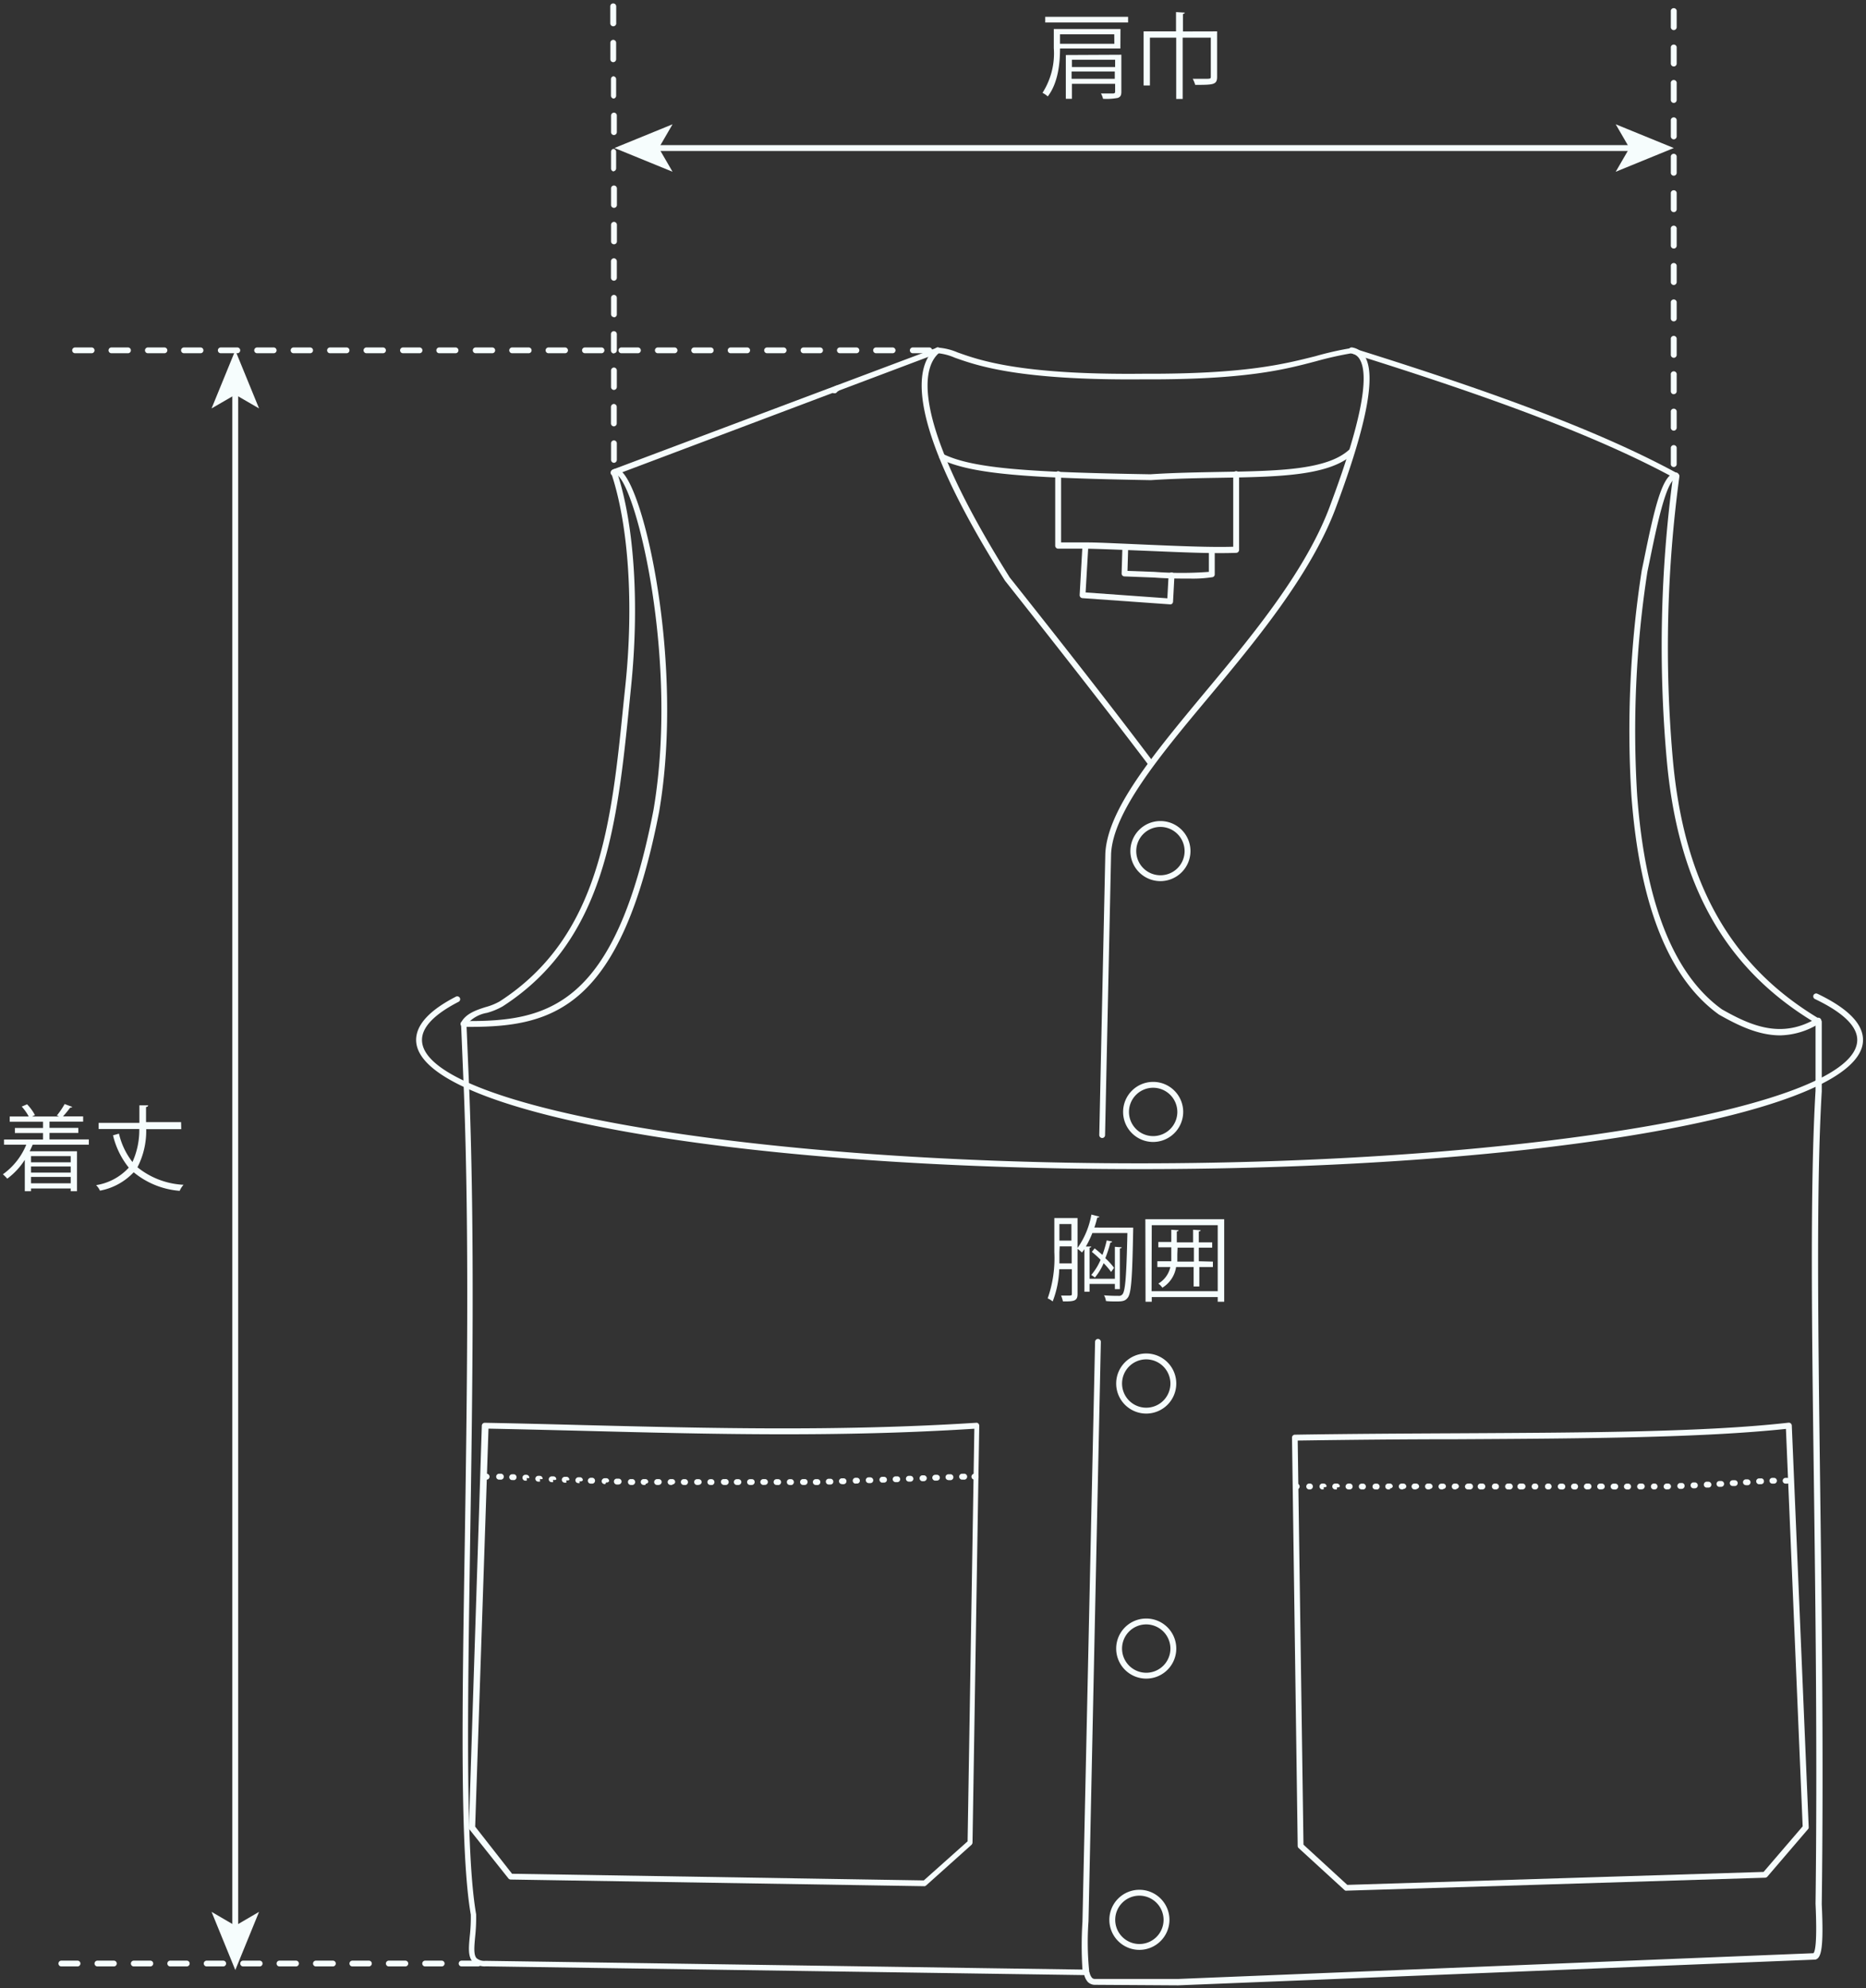<svg xmlns="http://www.w3.org/2000/svg" width="213" height="227" viewBox="0 0 213 227"><rect x="0" y="0" width="213" height="227" fill="#333333" stroke="none"/><defs><style>.cls-1{fill:#f6fdfd;}</style></defs><path class="cls-1" d="M130.09,133.48c-46.31,0-82.59-6.48-82.59-14.75,0-1.73,1.53-3.39,4.54-4.94a.34.34,0,0,1,.45.14.33.33,0,0,1-.15.45c-2.77,1.43-4.17,2.89-4.17,4.35,0,7.64,37.52,14.09,81.92,14.09S212,126.37,212,118.73c0-1.57-1.63-3.14-4.83-4.67a.34.34,0,0,1-.16-.45.34.34,0,0,1,.45-.15c3.45,1.65,5.2,3.42,5.2,5.27C212.67,127,176.4,133.48,130.09,133.48Z"/><rect class="cls-1" x="74.85" y="16.57" width="111.5" height="0.67"/><polygon class="cls-1" points="70.14 16.9 76.77 19.61 75.2 16.9 76.77 14.19 70.14 16.9"/><polygon class="cls-1" points="191.06 16.9 184.43 19.61 186 16.9 184.43 14.19 191.06 16.9"/><rect class="cls-1" x="26.52" y="44.71" width="0.67" height="175.5"/><polygon class="cls-1" points="26.86 224.92 29.57 218.28 26.86 219.86 24.15 218.28 26.86 224.92"/><polygon class="cls-1" points="26.86 40 29.57 46.63 26.86 45.06 24.15 46.63 26.86 40"/><path class="cls-1" d="M130.84,161.39a3.43,3.43,0,1,1,3.43-3.43A3.43,3.43,0,0,1,130.84,161.39Zm0-6.19A2.76,2.76,0,1,0,133.6,158,2.77,2.77,0,0,0,130.84,155.2Z"/><path class="cls-1" d="M125.81,129.93h0a.34.34,0,0,1-.33-.34l.69-32.14c.25-5,5.36-11.17,11.28-18.3C143,72.5,149.22,65,151.92,57.48c3.33-8.92,4.44-14.45,3.31-16.42a1.42,1.42,0,0,0-1-.73.34.34,0,0,1-.27-.39.33.33,0,0,1,.38-.27,2,2,0,0,1,1.48,1.06c1.26,2.18.19,7.74-3.25,17-2.75,7.58-9,15.17-14.6,21.87S127.07,92.7,126.83,97.47l-.69,32.13A.33.33,0,0,1,125.81,129.93Z"/><path class="cls-1" d="M125,226.61a1.13,1.13,0,0,1-.83-.33,1.85,1.85,0,0,1-.4-.78l-68.3-1a2,2,0,0,1-1.51-.51c-.55-.61-.46-1.62-.34-2.9a19.05,19.05,0,0,0,.12-2.49c-1.23-7.05-1-23.37-.69-42.28.25-16.41.53-35-.09-51.48l-.33-7.93a.29.29,0,0,1,0-.16c.52-1,1.67-1.41,2.77-1.76a6.92,6.92,0,0,0,1.64-.66C68.48,106.94,69.8,94,71.18,80.21l.19-1.8c1-9.43.37-18.55-1.6-24.39a.33.33,0,0,1,.2-.42l37-13.91a.25.25,0,0,1,.12,0,6.87,6.87,0,0,1,2.2.54c2.52.9,7.23,2.59,21.23,2.44,11.69.05,16.09-1.12,19.62-2a36.52,36.52,0,0,1,4.11-.93.35.35,0,0,1,.15,0c17.48,5.45,28.92,9.86,37.12,14.33a.33.33,0,0,1,.18.33,145.36,145.36,0,0,0-.76,32.18c1.26,14.27,6.61,23.75,16.85,29.81a.33.33,0,0,1,.16.28v7.94c-.63,10.7-.42,26.39-.19,44.56.19,14.79.41,31.55.19,48.24.24,5.1-.07,6.16-.73,6.32l-72.74,2.94Zm-.64-1.48a1.4,1.4,0,0,0,.29.68.46.46,0,0,0,.35.13h9.48L207,223c.19-.19.44-1.2.24-5.65.21-16.7,0-33.46-.19-48.24-.24-18.18-.44-33.89.19-44.59V116.8c-10.34-6.18-15.74-15.79-17-30.22a145.83,145.83,0,0,1,.72-32.1c-8.13-4.39-19.48-8.76-36.72-14.14a40,40,0,0,0-4,.9c-3.57.94-8,2.13-19.79,2.07-14.12.13-18.89-1.56-21.46-2.47a6.47,6.47,0,0,0-1.92-.51L70.5,54.12c1.92,5.93,2.49,15,1.53,24.35l-.18,1.81c-1.41,13.91-2.74,27.05-14.47,34.62a7.93,7.93,0,0,1-1.79.74A3.81,3.81,0,0,0,53.25,117l.33,7.85c.62,16.48.34,35.09.08,51.51-.28,18.87-.53,35.17.69,42.2a20.68,20.68,0,0,1-.12,2.63c-.1,1.11-.18,2,.17,2.38a1.37,1.37,0,0,0,1,.3l68.16,1a42.08,42.08,0,0,1,0-5.46L125,153.2a.33.33,0,1,1,.66,0l-1.41,66.16a33.14,33.14,0,0,0,.08,5.7S124.31,225.11,124.31,225.13Z"/><path class="cls-1" d="M127.89,5.54H121c0,1.61-.2,3.91-1.4,5.47a2.55,2.55,0,0,0-.6-.41,8.38,8.38,0,0,0,1.29-5.1V3.31h7.61Zm-8.58-3.62h9.46v.65h-9.46Zm7.88,2H121V5h6.2ZM128,6.25v4.23c0,.4-.1.59-.41.7a6.92,6.92,0,0,1-1.68.1,2.21,2.21,0,0,0-.24-.61c.66,0,1.24,0,1.4,0s.22-.07.22-.21V9.57h-4.93v1.71h-.7v-5Zm-.71.57h-4.93v.83h4.93ZM122.32,9h4.93V8.16h-4.93Z"/><path class="cls-1" d="M138.93,3.58v5.2c0,.9-.43.91-2.5.91a3.57,3.57,0,0,0-.28-.69c.46,0,.88,0,1.21,0,.81,0,.85,0,.85-.25V4.3H135v7h-.74v-7h-3V9.76h-.72V3.58h3.7V1.38l1,.06c0,.07-.07.13-.21.15v2Z"/><path class="cls-1" d="M10.14,130.69H3.73c-.11.26-.22.5-.34.75h5.4V136H8.07v-.31H3.54V136H2.83v-3.58a8.12,8.12,0,0,1-2,2.15,5.9,5.9,0,0,0-.5-.5A7.76,7.76,0,0,0,3,130.69H.46v-.59H4.91v-.74H1.7v-.58H4.91v-.71H1.11v-.6H3.28a5.72,5.72,0,0,0-.8-1.13l.61-.26a5.48,5.48,0,0,1,.9,1.23l-.33.16H6.75l-.26-.11a9.17,9.17,0,0,0,.89-1.31l.85.32c0,.07-.11.09-.22.09a11.39,11.39,0,0,1-.82,1h2.3v.6H5.65v.71H8.94v.58H5.65v.74h4.49ZM8.07,132H3.54v.7H8.07Zm0,1.88v-.7H3.54v.7ZM3.54,135.1H8.07v-.73H3.54Z"/><path class="cls-1" d="M20.69,128.92h-4a9.08,9.08,0,0,1-1,4.35,9.08,9.08,0,0,0,5.26,2,2.61,2.61,0,0,0-.44.69,9.37,9.37,0,0,1-5.25-2.12,7.07,7.07,0,0,1-3.85,2.1,2.05,2.05,0,0,0-.44-.63,6.4,6.4,0,0,0,3.73-2,9.3,9.3,0,0,1-1.8-3.69l.68-.19a8.28,8.28,0,0,0,1.54,3.24,8.89,8.89,0,0,0,.78-3.77H11.26v-.7h4.65c0-.62,0-1.27,0-2l1,0c0,.11-.09.17-.24.19,0,.6,0,1.17,0,1.72h4Z"/><path class="cls-1" d="M106.08,40.33h-1.89a.33.33,0,0,1,0-.66h1.89a.33.33,0,1,1,0,.66Zm-4.16,0H100a.33.33,0,0,1,0-.66h1.89a.33.33,0,1,1,0,.66Zm-4.16,0H95.87a.33.33,0,0,1,0-.66h1.89a.33.33,0,1,1,0,.66Zm-4.15,0H91.72a.33.33,0,1,1,0-.66h1.89a.33.33,0,1,1,0,.66Zm-4.16,0H87.56a.33.33,0,0,1,0-.66h1.89a.33.33,0,1,1,0,.66Zm-4.16,0H83.4a.33.33,0,0,1,0-.66h1.89a.33.33,0,1,1,0,.66Zm-4.16,0H79.24a.33.33,0,1,1,0-.66h1.89a.33.33,0,1,1,0,.66Zm-4.15,0H75.09a.33.33,0,1,1,0-.66H77a.33.33,0,1,1,0,.66Zm-4.16,0H70.93a.33.33,0,0,1,0-.66h1.89a.33.33,0,1,1,0,.66Zm-4.16,0H66.77a.33.33,0,1,1,0-.66h1.89a.33.33,0,0,1,0,.66Zm-4.16,0H62.61a.33.33,0,0,1,0-.66H64.5a.33.33,0,1,1,0,.66Zm-4.15,0H58.46a.33.33,0,1,1,0-.66h1.89a.33.33,0,0,1,0,.66Zm-4.16,0H54.3a.33.33,0,0,1,0-.66h1.89a.33.33,0,0,1,0,.66Zm-4.16,0H50.14a.33.33,0,0,1,0-.66H52a.33.33,0,1,1,0,.66Zm-4.16,0H46a.33.33,0,1,1,0-.66h1.89a.33.33,0,1,1,0,.66Zm-4.15,0H41.83a.33.33,0,1,1,0-.66h1.89a.33.33,0,0,1,0,.66Zm-4.16,0H37.67a.33.33,0,0,1,0-.66h1.89a.33.33,0,0,1,0,.66Zm-4.16,0H33.51a.33.33,0,1,1,0-.66H35.4a.33.33,0,1,1,0,.66Zm-4.16,0H29.35a.33.33,0,1,1,0-.66h1.89a.33.33,0,1,1,0,.66Zm-4.15,0H25.2a.33.33,0,1,1,0-.66h1.89a.33.33,0,0,1,0,.66Zm-4.16,0H21a.33.33,0,0,1,0-.66h1.89a.33.33,0,0,1,0,.66Zm-4.16,0H16.88a.33.33,0,1,1,0-.66h1.89a.33.33,0,1,1,0,.66Zm-4.16,0H12.72a.33.33,0,0,1,0-.66h1.89a.33.33,0,1,1,0,.66Zm-4.15,0H8.57a.33.33,0,1,1,0-.66h1.89a.33.33,0,0,1,0,.66Z"/><path class="cls-1" d="M70.08,52.84a.34.34,0,0,1-.33-.34V50.61a.33.33,0,0,1,.33-.33h0a.33.33,0,0,1,.33.33V52.5a.34.34,0,0,1-.34.34Zm0-4.16a.34.34,0,0,1-.34-.33V46.46a.34.34,0,0,1,.33-.34h0a.34.34,0,0,1,.33.34v1.88a.34.34,0,0,1-.33.34Zm0-4.16a.33.33,0,0,1-.33-.33V42.3a.34.34,0,0,1,.33-.34h0a.34.34,0,0,1,.33.34v1.89a.34.34,0,0,1-.34.33Zm0-4.16a.34.34,0,0,1-.34-.33V38.14a.33.33,0,0,1,.33-.33h0a.34.34,0,0,1,.34.33V40a.33.33,0,0,1-.33.33Zm0-4.15a.34.34,0,0,1-.33-.34V34a.33.33,0,0,1,.33-.33h0a.33.33,0,0,1,.33.33v1.89a.33.33,0,0,1-.33.34Zm0-4.16a.34.34,0,0,1-.34-.33V29.83a.34.34,0,0,1,.33-.34h0a.34.34,0,0,1,.34.34v1.88a.34.34,0,0,1-.33.34Zm0-4.16a.33.33,0,0,1-.33-.33V25.67a.34.34,0,0,1,.34-.34h0a.34.34,0,0,1,.33.34v1.89a.33.33,0,0,1-.33.33Zm0-4.16a.33.33,0,0,1-.33-.33V21.51a.33.33,0,0,1,.33-.33h0a.34.34,0,0,1,.34.33V23.4a.33.33,0,0,1-.33.33Zm0-4.15a.34.34,0,0,1-.33-.34V17.35A.34.34,0,0,1,70,17h0a.33.33,0,0,1,.33.33v1.89a.34.34,0,0,1-.33.34Zm0-4.16a.33.33,0,0,1-.33-.33V13.2a.34.34,0,0,1,.33-.34h0a.33.33,0,0,1,.33.34v1.88a.34.34,0,0,1-.34.34Zm0-4.16a.34.34,0,0,1-.34-.33V9A.33.33,0,0,1,70,8.71h0a.33.33,0,0,1,.33.33v1.89a.33.33,0,0,1-.33.33ZM70,7.1a.33.33,0,0,1-.33-.33V4.88A.33.33,0,0,1,70,4.55h0a.33.33,0,0,1,.33.33V6.77A.34.34,0,0,1,70,7.1ZM70,3a.34.34,0,0,1-.34-.34V.72A.33.33,0,0,1,70,.39h0a.34.34,0,0,1,.34.33V2.61A.34.34,0,0,1,70,3Z"/><path class="cls-1" d="M191.06,53.32a.33.33,0,0,1-.34-.33V51.1a.34.34,0,0,1,.67,0V53A.33.33,0,0,1,191.06,53.32Zm0-4.15a.34.34,0,0,1-.34-.34V46.94a.34.34,0,0,1,.67,0v1.89A.34.34,0,0,1,191.06,49.17Zm0-4.16a.34.34,0,0,1-.34-.33V42.79a.34.34,0,1,1,.67,0v1.89A.33.33,0,0,1,191.06,45Zm0-4.16a.34.34,0,0,1-.34-.33V38.63a.34.34,0,0,1,.67,0v1.89A.33.33,0,0,1,191.06,40.85Zm0-4.16a.33.33,0,0,1-.34-.33V34.47a.34.34,0,0,1,.67,0v1.89A.33.33,0,0,1,191.06,36.69Zm0-4.15a.34.34,0,0,1-.34-.34V30.31a.34.34,0,0,1,.67,0V32.2A.34.34,0,0,1,191.06,32.54Zm0-4.16a.34.34,0,0,1-.34-.33V26.16a.34.34,0,1,1,.67,0v1.89A.33.33,0,0,1,191.06,28.38Zm0-4.16a.34.34,0,0,1-.34-.33V22a.34.34,0,0,1,.67,0v1.89A.33.33,0,0,1,191.06,24.22Zm0-4.16a.33.33,0,0,1-.34-.33V17.84a.34.34,0,0,1,.67,0v1.89A.33.33,0,0,1,191.06,20.06Zm0-4.15a.34.34,0,0,1-.34-.34V13.68a.34.34,0,0,1,.67,0v1.89A.34.34,0,0,1,191.06,15.91Zm0-4.16a.34.34,0,0,1-.34-.33V9.53a.34.34,0,1,1,.67,0v1.89A.33.33,0,0,1,191.06,11.75Zm0-4.16a.34.34,0,0,1-.34-.33V5.37a.34.34,0,0,1,.67,0V7.26A.33.33,0,0,1,191.06,7.59Zm0-4.15a.34.34,0,0,1-.34-.34V1.21a.34.34,0,0,1,.67,0V3.1A.34.34,0,0,1,191.06,3.44Z"/><path class="cls-1" d="M54.58,224.51H52.69a.33.33,0,0,1,0-.66h1.89a.33.33,0,1,1,0,.66Zm-4.16,0H48.53a.33.33,0,0,1,0-.66h1.89a.33.33,0,1,1,0,.66Zm-4.15,0H44.38a.33.33,0,1,1,0-.66h1.89a.33.33,0,1,1,0,.66Zm-4.16,0H40.22a.33.33,0,0,1,0-.66h1.89a.33.33,0,0,1,0,.66Zm-4.16,0H36.06a.33.33,0,0,1,0-.66H38a.33.33,0,1,1,0,.66Zm-4.16,0H31.9a.33.33,0,1,1,0-.66h1.89a.33.33,0,1,1,0,.66Zm-4.15,0H27.75a.33.33,0,1,1,0-.66h1.89a.33.33,0,0,1,0,.66Zm-4.16,0H23.59a.33.33,0,0,1,0-.66h1.89a.33.33,0,0,1,0,.66Zm-4.16,0H19.43a.33.33,0,0,1,0-.66h1.89a.33.33,0,1,1,0,.66Zm-4.16,0H15.27a.33.33,0,1,1,0-.66h1.89a.33.33,0,1,1,0,.66Zm-4.15,0H11.12a.33.33,0,1,1,0-.66H13a.33.33,0,0,1,0,.66Zm-4.16,0H7a.33.33,0,1,1,0-.66H8.85a.33.33,0,0,1,0,.66Z"/><path class="cls-1" d="M131.33,87.44a.31.31,0,0,1-.26-.14c-5.12-6.75-10.24-13.27-16.35-21-12-19-10.07-24.82-7.88-26.57a.33.33,0,1,1,.41.52c-1.62,1.3-4.09,6.4,8,25.67,6.1,7.69,11.22,14.21,16.34,21a.34.34,0,0,1-.07.47A.37.37,0,0,1,131.33,87.44Z"/><path class="cls-1" d="M132.46,100.6a3.43,3.43,0,1,1,3.43-3.43A3.44,3.44,0,0,1,132.46,100.6Zm0-6.19a2.76,2.76,0,1,0,2.76,2.76A2.77,2.77,0,0,0,132.46,94.41Z"/><path class="cls-1" d="M131.63,130.38a3.43,3.43,0,1,1,3.43-3.43A3.44,3.44,0,0,1,131.63,130.38Zm0-6.19a2.76,2.76,0,1,0,2.76,2.76A2.77,2.77,0,0,0,131.63,124.19Z"/><path class="cls-1" d="M130.84,191.65a3.43,3.43,0,1,1,3.43-3.43A3.43,3.43,0,0,1,130.84,191.65Zm0-6.19a2.76,2.76,0,1,0,2.76,2.76A2.77,2.77,0,0,0,130.84,185.46Z"/><path class="cls-1" d="M130.06,222.62a3.43,3.43,0,1,1,3.43-3.43A3.44,3.44,0,0,1,130.06,222.62Zm0-6.19a2.76,2.76,0,1,0,2.76,2.76A2.77,2.77,0,0,0,130.06,216.43Z"/><path class="cls-1" d="M53.66,117.24h-.75a.34.34,0,0,1-.34-.34.36.36,0,0,1,.34-.33c9.63.11,17.32-1.6,21.68-24.07,2.92-17.1-1.94-36.95-4.19-38.3-.08-.05-.09,0-.11,0a.34.34,0,1,1-.41-.53.73.73,0,0,1,.86,0c2.76,1.66,7.39,22.09,4.5,39C70.9,115,63.24,117.24,53.66,117.24Z"/><path class="cls-1" d="M203.22,118.21c-2.5,0-4.81-1.13-7-2.37-5.71-4.09-9.06-12.48-10-25a119.34,119.34,0,0,1,1.18-25.71l.21-1c1.26-6.24,2.14-10,3.66-10.18a.34.34,0,0,1,.37.3.34.34,0,0,1-.3.36c-1.14.11-2.26,5.63-3.08,9.65l-.21,1a119.33,119.33,0,0,0-1.17,25.55c.91,12.25,4.17,20.48,9.68,24.43,3.25,1.84,6.79,3.44,10.83,1a.33.33,0,1,1,.34.57A8.73,8.73,0,0,1,203.22,118.21Z"/><path class="cls-1" d="M131.36,54.82c-13.72-.24-20.42-.64-24-2.4a.33.33,0,0,1,.29-.59c3.44,1.7,10.08,2.09,23.66,2.32,2.74-.18,5.42-.22,8-.27,6.54-.11,12.19-.2,14.72-2.56a.33.33,0,0,1,.45.49c-2.71,2.53-8.48,2.63-15.16,2.74C136.78,54.59,134.1,54.64,131.36,54.82Z"/><path class="cls-1" d="M139.25,63.15c-2.34,0-5.27-.13-8.33-.26l-2.48-.1c-1.54-.06-3.08-.12-4.56-.15-1.07,0-2.11,0-3.1,0h0a.3.3,0,0,1-.23-.1.33.33,0,0,1-.1-.23V54.2a.34.34,0,1,1,.67,0v7.73c.89,0,1.82,0,2.77,0,1.49,0,3,.09,4.58.15l2.48.11c3.76.16,7.33.31,9.82.23V54.19a.34.34,0,1,1,.67,0v8.59a.34.34,0,0,1-.32.34C140.55,63.14,139.93,63.15,139.25,63.15Z"/><path class="cls-1" d="M133.55,69h0l-10-.71a.34.34,0,0,1-.31-.36l.32-5.64a.36.36,0,0,1,.35-.31.33.33,0,0,1,.32.35l-.31,5.31,9.33.67.14-2.63a.35.35,0,0,1,.35-.32.33.33,0,0,1,.32.35l-.16,3a.35.35,0,0,1-.12.23A.31.31,0,0,1,133.55,69Z"/><path class="cls-1" d="M135.89,66.06c-1.18,0-2.57,0-4.15-.12l-3.38-.13a.35.35,0,0,1-.24-.1.36.36,0,0,1-.09-.24l.09-3a.35.35,0,0,1,.34-.33h0a.34.34,0,0,1,.32.35l-.08,2.69,3.06.11a41.3,41.3,0,0,0,6.23,0V62.81a.34.34,0,0,1,.67,0v2.77a.32.32,0,0,1-.28.32A14.59,14.59,0,0,1,135.89,66.06Z"/><path class="cls-1" d="M95.23,44.9a.35.35,0,0,1-.21-.07.33.33,0,0,1,0-.47,1.13,1.13,0,0,1,.33-.29.33.33,0,0,1,.46.12.34.34,0,0,1-.12.45.7.7,0,0,0-.16.14A.32.32,0,0,1,95.23,44.9Z"/><path class="cls-1" d="M105.54,215.35h0l-47.25-.76a.35.35,0,0,1-.25-.12l-4.45-5.6a.31.31,0,0,1-.07-.22L55,162.76a.34.34,0,0,1,.34-.32h0c3.67.07,7.36.16,11.09.26,14.4.36,29.29.74,45-.26a.3.3,0,0,1,.25.09.35.35,0,0,1,.1.24l-.77,47.61a.41.41,0,0,1-.11.24l-5.19,4.65A.35.35,0,0,1,105.54,215.35Zm-47.09-1.42,47,.76,5-4.46.77-47.11c-15.61,1-30.4.61-44.71.24-3.61-.09-7.2-.18-10.75-.25l-1.52,45.44Z"/><path class="cls-1" d="M153.68,215.87a.31.31,0,0,1-.22-.09L148.24,211a.32.32,0,0,1-.11-.24l-.65-46.63a.33.33,0,0,1,.33-.33c6.31-.1,12.51-.13,18.51-.16,15.23-.08,28.38-.14,37.84-1.21a.33.33,0,0,1,.25.08.35.35,0,0,1,.12.24l1.93,45.86a.29.29,0,0,1-.08.23l-4.64,5.42a.37.37,0,0,1-.24.12l-47.8,1.48Zm-4.89-5.26,5,4.59,47.52-1.48,4.46-5.2-1.91-45.38c-9.46,1-22.5,1.1-37.56,1.18-5.89,0-12,.06-18.17.15Z"/><path class="cls-1" d="M82.78,169.54h-.12a.36.36,0,0,1-.37-.34.31.31,0,0,1,.3-.33h.19a.34.34,0,1,1,0,.67Zm-1.51,0h-.19a.33.33,0,0,1,0-.66h.19a.34.34,0,0,1,0,.67Zm2.83,0a.33.33,0,0,1-.33-.33.33.33,0,0,1,.33-.33h.19a.33.33,0,1,1,0,.66H84.1Zm-4.34,0h-.19a.33.33,0,0,1-.33-.33.32.32,0,0,1,.33-.33h.19a.33.33,0,0,1,.33.34A.32.32,0,0,1,79.76,169.52Zm5.86,0a.33.33,0,0,1-.34-.33.33.33,0,0,1,.33-.33h.19a.31.31,0,0,1,.34.33.33.33,0,0,1-.33.33Zm1.51,0a.35.35,0,0,1-.34-.33.34.34,0,0,1,.33-.34h.2a.33.33,0,1,1,0,.66Zm-8.88,0h-.2a.33.33,0,0,1-.33-.33.32.32,0,0,1,.34-.33h.19a.34.34,0,0,1,0,.67Zm10.39,0a.32.32,0,0,1-.33-.32.32.32,0,0,1,.32-.34h.2a.33.33,0,0,1,.33.33.33.33,0,0,1-.32.34Zm-11.9,0h-.2a.34.34,0,0,1-.33-.34.35.35,0,0,1,.34-.33h.19a.33.33,0,0,1,.33.34A.32.32,0,0,1,76.74,169.48Zm13.41,0a.32.32,0,0,1-.33-.32.32.32,0,0,1,.32-.34h.2a.34.34,0,0,1,0,.67h-.2Zm-14.92,0H75a.34.34,0,0,1-.33-.34.35.35,0,0,1,.34-.33h.19a.33.33,0,1,1,0,.66Zm16.43,0a.33.33,0,0,1-.33-.33.33.33,0,0,1,.32-.34h.19a.31.31,0,0,1,.34.33.33.33,0,0,1-.32.34h-.2Zm-18,0h-.2a.34.34,0,0,1-.32-.35.33.33,0,0,1,.33-.32h.2a.33.33,0,0,1,.33.34A.34.34,0,0,1,73.71,169.41Zm19.46,0a.32.32,0,0,1-.33-.32.32.32,0,0,1,.32-.34h.19a.32.32,0,0,1,.34.32.33.33,0,0,1-.32.35h-.2Zm-21,0H72a.33.33,0,0,1-.32-.34.32.32,0,0,1,.34-.33h.2a.34.34,0,0,1,0,.67Zm22.48-.05a.33.33,0,0,1-.33-.32.33.33,0,0,1,.32-.34h.19a.33.33,0,0,1,.34.32.32.32,0,0,1-.32.34h-.2Zm-24,0h-.2a.34.34,0,0,1-.32-.35.32.32,0,0,1,.35-.32h.19a.33.33,0,0,1,0,.66Zm25.5-.05a.33.33,0,0,1-.33-.32.33.33,0,0,1,.32-.34h.19a.32.32,0,0,1,.34.32.33.33,0,0,1-.32.35h-.2Zm-27,0H69a.33.33,0,0,1-.32-.35.35.35,0,0,1,.35-.32h.19a.32.32,0,0,1,.31.34A.32.32,0,0,1,69.18,169.25Zm28.52-.05a.34.34,0,0,1,0-.67h.19a.33.33,0,0,1,.34.32.32.32,0,0,1-.31.34H97.7Zm-30,0h-.2a.33.33,0,0,1-.32-.35.35.35,0,0,1,.35-.32h.19a.34.34,0,0,1,0,.67Zm31.54-.06a.34.34,0,0,1-.33-.32.32.32,0,0,1,.32-.34h.18a.35.35,0,0,1,.35.31.33.33,0,0,1-.31.35h-.21Zm-33,0H66a.33.33,0,0,1-.32-.35.36.36,0,0,1,.35-.32h.19a.33.33,0,0,1,.31.35A.32.32,0,0,1,66.16,169.11Zm34.56-.05a.34.34,0,0,1-.33-.32.33.33,0,0,1,.31-.35h.2a.33.33,0,0,1,.34.32.32.32,0,0,1-.31.34h-.21Zm-36.07,0h-.21a.34.34,0,0,1-.31-.36.35.35,0,0,1,.36-.31h.18a.33.33,0,0,1,.32.35A.35.35,0,0,1,64.65,169Zm37.58-.06a.34.34,0,0,1-.33-.31.33.33,0,0,1,.31-.35h.19a.32.32,0,0,1,.35.31.33.33,0,0,1-.31.35h-.21Zm-39.09,0h0l-.18,0a.33.33,0,0,1-.32-.35.35.35,0,0,1,.36-.31h.19a.33.33,0,0,1,.31.35A.34.34,0,0,1,63.14,168.94Zm40.6-.06a.33.33,0,0,1-.33-.31.33.33,0,0,1,.31-.35h.19a.34.34,0,0,1,.35.31.33.33,0,0,1-.31.35h-.21Zm-42.1,0h0l-.2,0a.33.33,0,0,1,0-.66h.19a.33.33,0,0,1,.31.35A.34.34,0,0,1,61.64,168.84Zm43.61-.05a.34.34,0,0,1,0-.67h.18a.34.34,0,0,1,.36.31.35.35,0,0,1-.31.36h-.21Zm-45.12-.06h-.21a.34.34,0,0,1,0-.67h.19a.34.34,0,0,1,.31.36A.33.33,0,0,1,60.13,168.73Zm46.63,0a.35.35,0,0,1-.34-.31.34.34,0,0,1,.31-.36h.19a.33.33,0,0,1,.36.31.33.33,0,0,1-.31.35l-.19,0Zm-48.14-.07h0l-.18,0a.33.33,0,0,1-.31-.36.34.34,0,0,1,.36-.3h.19a.34.34,0,0,1,0,.67Zm49.64,0a.33.33,0,0,1-.33-.31.33.33,0,0,1,.31-.35l.19,0a.34.34,0,1,1,0,.67h-.22Zm3.15-.05h-.12a.34.34,0,1,1,0-.67h.12a.34.34,0,0,1,0,.67Zm-1.45,0h-.19a.34.34,0,0,1,0-.67H110a.34.34,0,1,1,0,.67Zm-52.85,0h-.19a.34.34,0,0,1,0-.67h.19a.34.34,0,1,1,0,.67Zm-1.51,0h-.19a.34.34,0,0,1,0-.67h.19a.34.34,0,0,1,0,.67Z"/><path class="cls-1" d="M172.28,170.05h-.19a.34.34,0,0,1,0-.67h.19a.34.34,0,1,1,0,.67Zm-1.51,0h-.19a.34.34,0,0,1,0-.67h.19a.34.34,0,0,1,.33.34A.33.33,0,0,1,170.77,170.05Zm-1.51,0h-.19a.34.34,0,1,1,0-.67h.19a.34.34,0,0,1,0,.67Zm4.35,0a.34.34,0,1,1,0-.67h.18a.33.33,0,0,1,.34.33.35.35,0,0,1-.33.34Zm-5.87,0h-.19a.34.34,0,0,1-.33-.34.37.37,0,0,1,.34-.33h.18a.34.34,0,1,1,0,.67Zm7.38,0a.34.34,0,0,1,0-.67h.19a.34.34,0,0,1,0,.67Zm-8.89,0H166a.34.34,0,0,1,0-.67h.19a.34.34,0,0,1,.34.34A.35.35,0,0,1,166.23,170Zm10.41,0a.34.34,0,0,1,0-.67h.19a.34.34,0,0,1,0,.67Zm-11.92,0h-.19a.33.33,0,0,1-.33-.33.33.33,0,0,1,.33-.33h.19a.32.32,0,0,1,.33.34A.33.33,0,0,1,164.72,170Zm13.43,0a.33.33,0,0,1-.33-.33.32.32,0,0,1,.32-.33h.2a.33.33,0,0,1,.33.33.33.33,0,0,1-.33.34Zm-14.94,0H163a.34.34,0,0,1-.33-.34.32.32,0,0,1,.34-.33h.19a.35.35,0,0,1,.33.34A.33.33,0,0,1,163.21,170Zm16.45,0a.33.33,0,0,1,0-.66h.19a.34.34,0,0,1,0,.67h-.2Zm-18,0h-.2a.34.34,0,0,1-.33-.34.33.33,0,0,1,.34-.33h.19a.35.35,0,0,1,.33.34A.33.33,0,0,1,161.7,170Zm19.48,0a.35.35,0,0,1-.34-.33.34.34,0,0,1,.33-.34h.2a.32.32,0,0,1,.33.32.32.32,0,0,1-.32.34Zm-21,0H160a.34.34,0,0,1-.33-.34.33.33,0,0,1,.33-.33h.2a.35.35,0,0,1,.33.34A.34.34,0,0,1,160.18,170Zm22.51,0a.33.33,0,0,1-.33-.33.34.34,0,0,1,.32-.34h.2a.34.34,0,0,1,.34.33.33.33,0,0,1-.33.33h-.2Zm-24,0h-.19a.33.33,0,0,1-.33-.34.33.33,0,0,1,.33-.33h.2a.33.33,0,0,1,.32.34A.33.33,0,0,1,158.67,169.94Zm-1.51,0H157a.32.32,0,0,1-.33-.33.33.33,0,0,1,.33-.33h.2a.34.34,0,0,1,0,.67Zm27.05,0a.34.34,0,0,1-.34-.32.33.33,0,0,1,.33-.34h.19a.32.32,0,0,1,.34.32.34.34,0,0,1-.32.35Zm-28.56,0h-.2a.32.32,0,0,1-.32-.34.32.32,0,0,1,.33-.32h.19a.34.34,0,0,1,0,.67Zm30.07,0a.33.33,0,0,1,0-.66h.2a.34.34,0,0,1,0,.67h-.2Zm-31.58,0h-.2a.34.34,0,0,1-.33-.34.35.35,0,0,1,.34-.33h.19a.34.34,0,0,1,0,.67Zm33.09,0a.33.33,0,0,1-.33-.32.34.34,0,0,1,.32-.35h.19a.32.32,0,0,1,.35.32.34.34,0,0,1-.33.34h-.2Zm-34.61,0h-.19a.34.34,0,0,1-.33-.34.33.33,0,0,1,.33-.33h.2a.33.33,0,0,1,.33.34A.34.34,0,0,1,152.62,169.81Zm-1.51,0h-.19a.34.34,0,0,1,0-.67h.2a.34.34,0,0,1,.33.34A.35.35,0,0,1,151.11,169.78Zm37.64,0a.34.34,0,0,1,0-.67h.19a.34.34,0,0,1,0,.67h-.2Zm-39.15,0h-.19a.34.34,0,0,1,0-.67h.19a.34.34,0,0,1,0,.67Zm-1.51,0h-.19a.34.34,0,0,1,0-.67h.19a.34.34,0,0,1,0,.67Zm42.17,0a.34.34,0,0,1-.34-.32.35.35,0,0,1,.32-.35h.19a.33.33,0,1,1,0,.66h-.2Zm1.51-.06a.34.34,0,0,1,0-.67h.19a.31.31,0,0,1,.35.32.34.34,0,0,1-.32.35h-.2Zm1.51-.07a.34.34,0,0,1,0-.67h.19a.34.34,0,0,1,.35.32.33.33,0,0,1-.32.35h-.2Zm1.51-.08a.34.34,0,0,1,0-.67H195a.34.34,0,0,1,.35.32.33.33,0,0,1-.32.35h-.2Zm1.51-.08a.34.34,0,0,1-.34-.32.33.33,0,0,1,.32-.35h.19a.33.33,0,0,1,.35.31.33.33,0,0,1-.32.35h-.2Zm1.51-.1a.33.33,0,0,1-.34-.31.33.33,0,0,1,.32-.35H198a.33.33,0,1,1,.05.66h-.21Zm1.5-.1a.33.33,0,0,1-.33-.31.33.33,0,0,1,.31-.35l.19,0a.35.35,0,0,1,.36.31.34.34,0,0,1-.31.36h-.22Zm1.51-.1a.34.34,0,0,1-.33-.31.33.33,0,0,1,.31-.36H201a.31.31,0,0,1,.35.3.32.32,0,0,1-.31.36h-.21Zm3.21-.07h-.19a.33.33,0,0,1,0-.66H204a.33.33,0,1,1,0,.66Zm-1.51,0h-.19a.33.33,0,0,1,0-.66h.19a.33.33,0,1,1,0,.66Z"/><path class="cls-1" d="M129,140.16l.35,0a1.77,1.77,0,0,1,0,.22c-.1,5.49-.21,7.26-.62,7.78-.28.37-.58.43-1.28.43-.36,0-.8,0-1.21-.05a1.62,1.62,0,0,0-.22-.65c.73.06,1.4.06,1.66.06a.51.51,0,0,0,.44-.17c.34-.38.46-2.14.57-7h-4a11.59,11.59,0,0,1-.74,1.54l.61,0c0,.07-.06.12-.19.13V146h2.89v-3.65l.78.06c0,.06-.07.11-.21.13v4.64h-.57v-.59h-2.89v.89h-.59v-4.86a3.37,3.37,0,0,1-.28.38,3,3,0,0,0-.5-.41v5.14c0,.78-.35.88-1.67.85a3.85,3.85,0,0,0-.21-.66h.66c.55,0,.57,0,.57-.21v-2.8h-1.44a11.25,11.25,0,0,1-.75,3.68,2.18,2.18,0,0,0-.57-.35,13.87,13.87,0,0,0,.76-5.29v-3.88h2.65v3.41a9.46,9.46,0,0,0,1.58-3.81l.9.23c0,.08-.1.12-.23.11a11.4,11.4,0,0,1-.33,1.14Zm-8.07,2.8c0,.4,0,.83,0,1.28h1.4V142.3h-1.37Zm1.37-3.21h-1.37v1.89h1.37Zm4.65,2c0,.07-.08.11-.2.11a13.84,13.84,0,0,1-.58,1.79,7.64,7.64,0,0,1,1,1.1l-.34.47a9.12,9.12,0,0,0-.85-1,6.69,6.69,0,0,1-1,1.64,2.81,2.81,0,0,0-.42-.29,6.61,6.61,0,0,0,1.07-1.74c-.32-.32-.66-.63-1-.9l.32-.4c.29.22.6.49.89.75a13.41,13.41,0,0,0,.49-1.66Z"/><path class="cls-1" d="M130.74,139.2h9v9.42H139v-.53h-7.53v.53h-.71Zm.71,8.22H139v-7.54h-7.53Zm7-3.38v.62h-1.55v2.22h-.65v-2.22h-2a3.36,3.36,0,0,1-1.57,2.36,1.87,1.87,0,0,0-.46-.47,2.92,2.92,0,0,0,1.37-1.89h-1.48V144h1.59c0-.26,0-.55,0-.83v-.76h-1.48v-.61h1.48V140.4l.83.06c0,.07-.06.11-.2.14v1.24h1.86V140.4l.86.06c0,.07-.07.13-.21.14v1.24h1.53v.61h-1.53V144Zm-4.06-.82c0,.28,0,.56,0,.82h1.89v-1.59h-1.86Z"/></svg>
